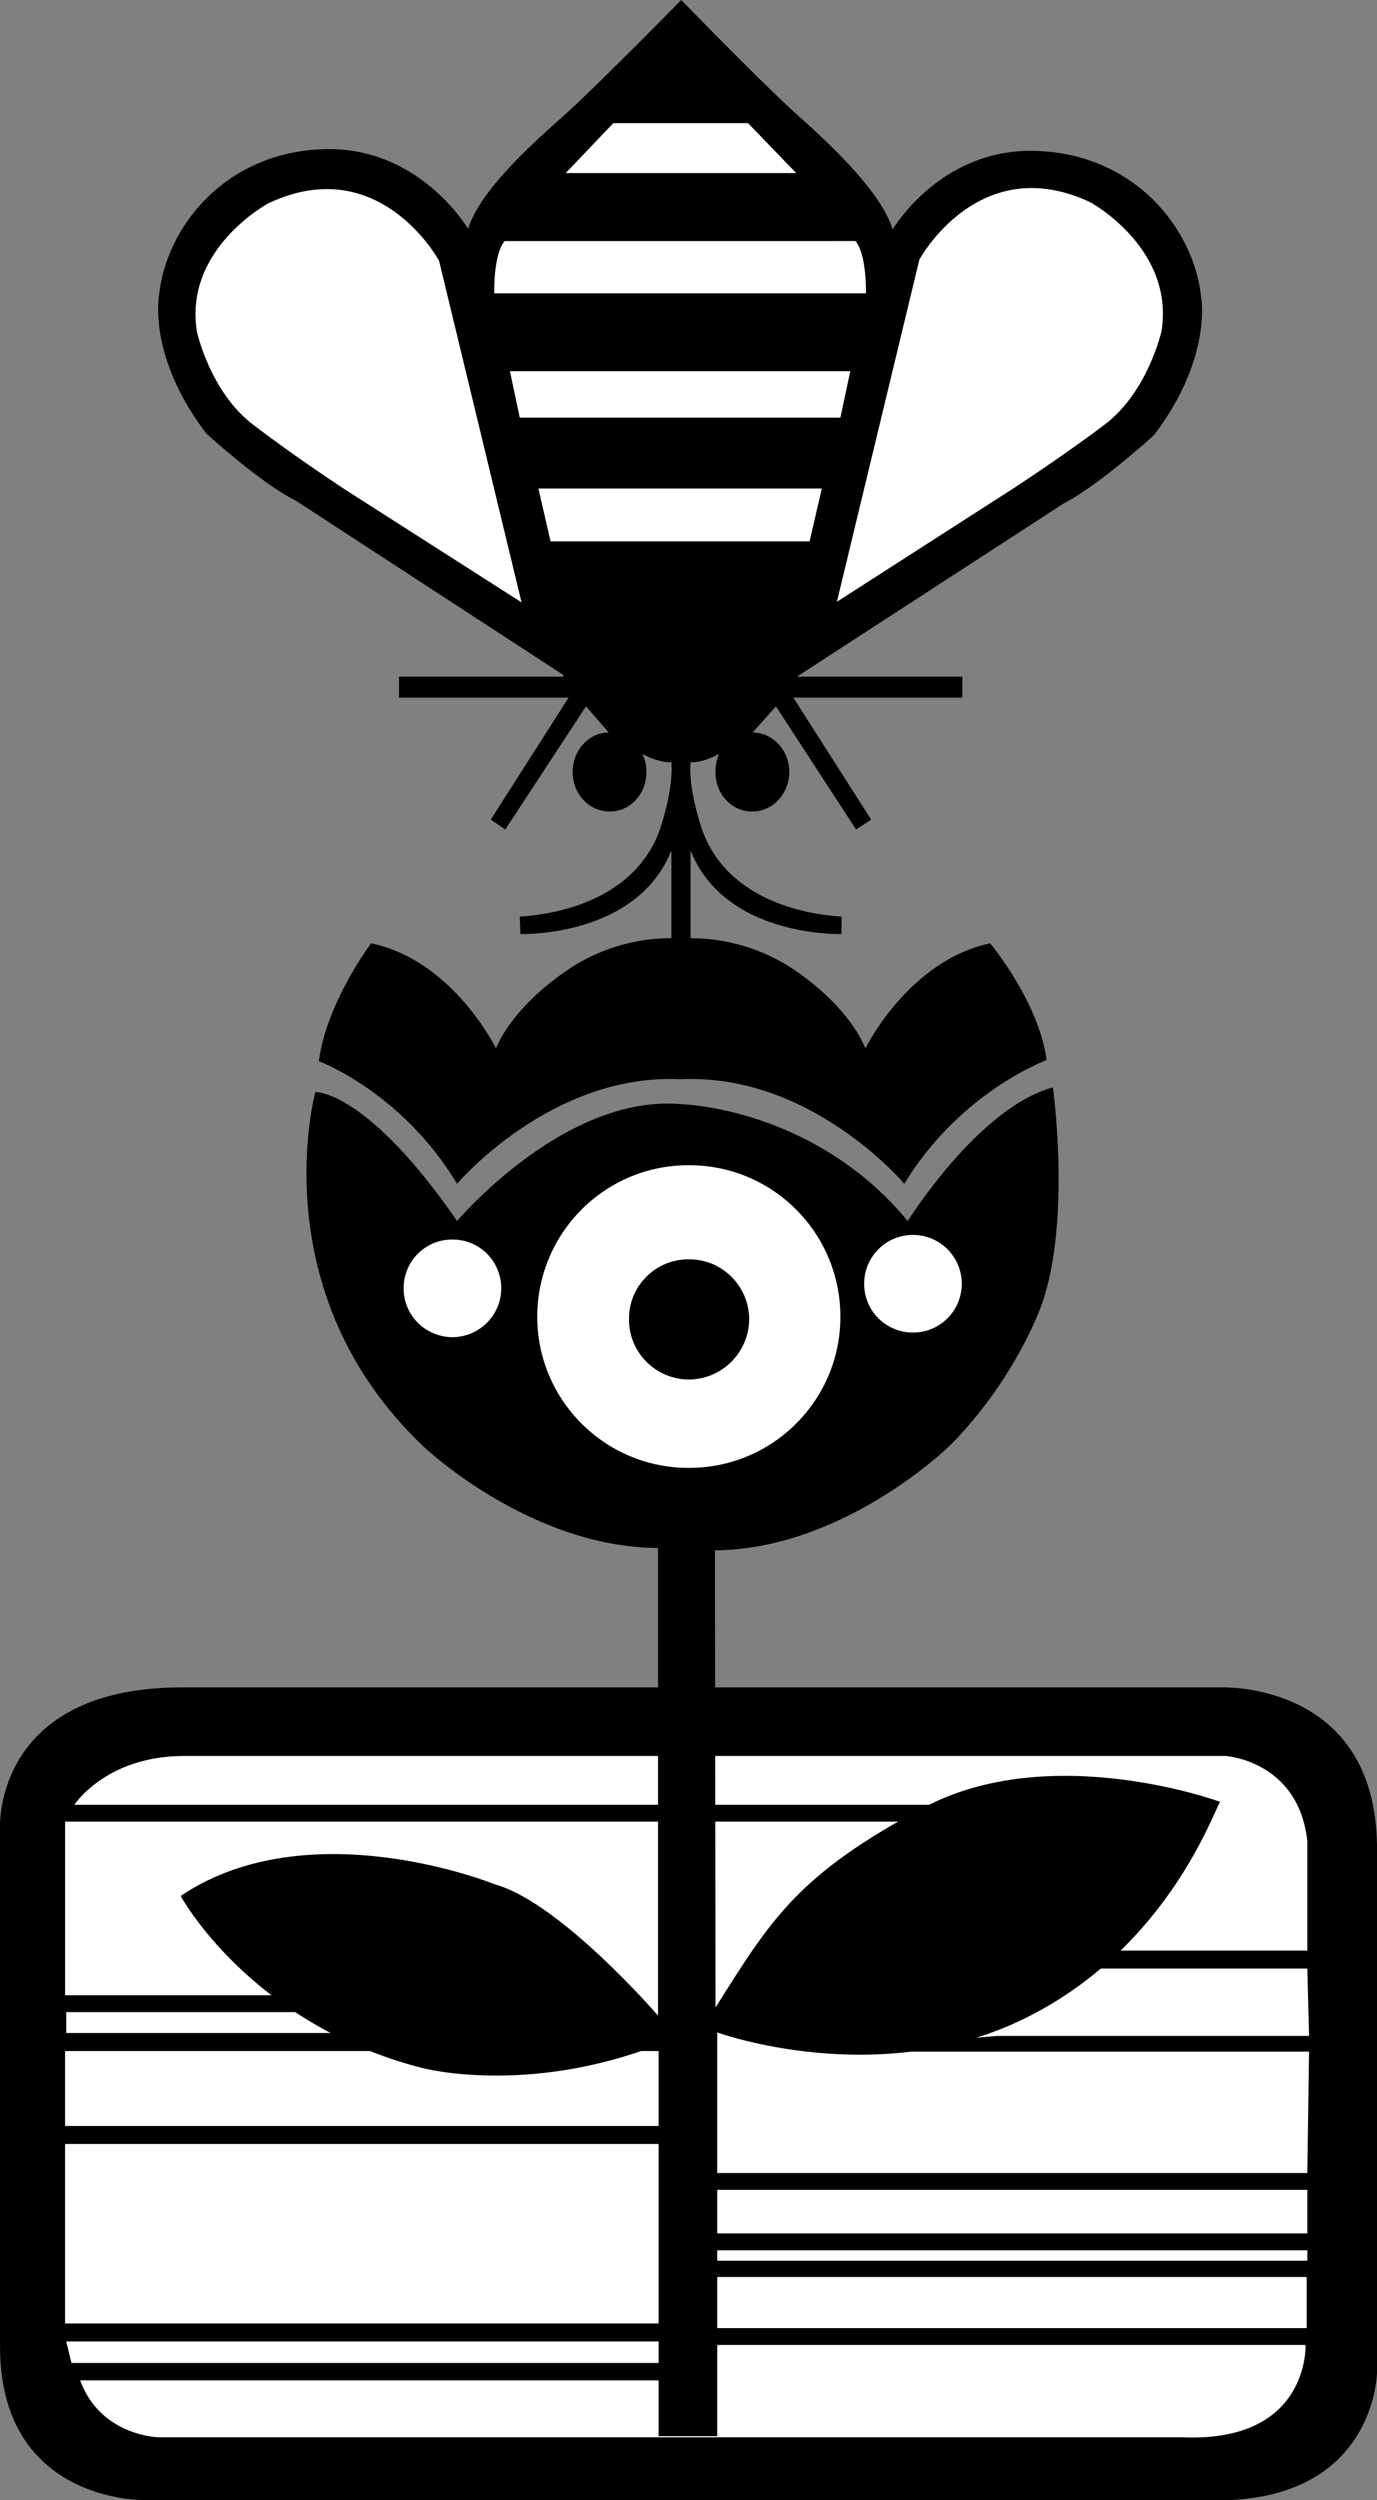 <svg xmlns="http://www.w3.org/2000/svg" width="237.105" height="430.403"><rect width="100%" height="100%" fill="#808080" stroke="none"/><path d="M31.105 290.5h179.301s26.398-1.02 26.7 27.3v90.602s-.15 20.77-25.2 22h-187.2s-24.726.45-24.702-26.5V314.5s-1.024-23.898 31.101-24"/><path fill="#fff" d="M31.707 302.3h179.297s12.53.755 14.101 14.602v18.899h-32.699l-3.602 3.101h36.301l.301 11.598h-53.7l-31.702 2.703h85.402l-.3 20.899h-101.9V377h101.9v7.5h-101.9v2.902h101.9v1.801h-101.9V392h101.798v8.8h-102v2.903h101.8s.715 16.777-21.097 15.899H27.406s-10.05-.125-13.602-9.801h100.801v-3h-102.3l-.899-3.7h102.8V400h-103v-30.898h103V366h-103v-12.898h103l-.202-3.102H11.406v-3.598h40.098l-2.399-2.902H11.207v-29.898h150.398v-2.899h-148.8s5.464-8.41 18.902-8.402"/><path d="M35.504 74.602c-10.22-13.414-8.098-23.899-8.098-23.899 1.234-11.473 11.145-24.285 27.898-25 16.797-.808 25.301 13.7 25.301 13.7 2.02-6.579 10.864-14.508 16.7-19.7 5.753-5.18 20-19.703 20-19.703s14.12 14.523 19.902 19.703c5.808 5.192 14.5 13.274 16.5 19.797 0 0 8.37-14.3 25.097-13.5 16.825.723 26.735 13.535 28 25 0 0 2.09 10.496-8.097 23.902 0 0-9.332 8.551-15.602 11.801L137.207 116.5h28.5v3.602h-29.102l13.399 21-2.598 1.699-13.8-21.2-4 4.5c3.542.051 6.277 3.087 6.3 6.801-.023 3.79-2.875 6.832-6.402 6.801-3.5.031-6.348-3.012-6.297-6.8-.051-1.079.203-2.13.597-3.102 0 0-2.804 1.597-4.898 1.402-.422 5.227 2.2 12.2 2.2 12.2 4.718 12.066 18.542 14.066 23.8 14.398v3s-20.039.656-26-14.399v15.2h-3.3v-15.2c-5.989 15.055-26 14.399-26 14.399l-.102-3c5.332-.332 19.156-2.332 23.902-14.399 0 0 2.598-6.972 2.2-12.199-2.118.195-5-1.402-5-1.402a6.74 6.74 0 0 1 .698 3.101c.024 3.79-2.824 6.832-6.3 6.801-3.551.031-6.399-3.012-6.399-6.8 0-3.715 2.735-6.75 6.2-6.801l-3.899-4.5L87.004 142.8l-2.5-1.7 13.402-21h-29.2v-3.6h28.298v-.297L51.105 86.301c-6.3-3.153-15.601-11.7-15.601-11.7"/><path fill="#fff" d="m174.304 84.203-30.199 19.399 14.2-58.899s10.18-18.894 29.402-9.902c0 0 14.554 7.86 12.297 22.199 0 0-2.317 10.441-9.797 16.102-7.465 5.625-15.903 11.101-15.903 11.101m-114.699.199 30.2 19.301-14.2-58.8S65.395 25.96 46.207 35c0 0-14.594 7.813-12.301 22.102 0 0 2.285 10.492 9.8 16.101 7.427 5.676 15.9 11.2 15.9 11.2m27.3-42.903c-1.992 2.305-1.8 9-1.8 9h64s.163-6.695-1.802-9H86.906m50.199-11.7-8.3-8.597h-23.2l-8.199 8.598h39.7m7.601 42.101 1.699-8H87.804l1.7 8h55.203M94.804 93.203l-2.097-9.101h48.797l-2.098 9.101H94.804"/><path d="M163.304 249.102s-18.078 17.62-40.199 17.8l.102 78.7c9.437-14.946 14.012-22.875 36-34.5 21.933-11.555 50.898-.899 50.898-.899-.906.934-8.836 25.332-34.101 37.5-25.16 12.133-52.5 2.2-52.5 2.2v69.5h-10.098V352c-22.8 8.852-40.8 4-40.8 4-29.63-7.652-41.5-29.598-41.5-29.598 22.238-14.96 54.1-2 54.1-2C96.505 327.532 113.305 347 113.305 347v-80.5c-22.14-.121-40.3-17.398-40.3-17.398-28.2-26.645-18.7-61.102-18.7-61.102s8.801-.387 24.403 22.203c0 0 18.558-21.98 38.699-20.101 0 0 22.711.558 38.898 20.101 0 0 12.18-19.543 25-23 0 0 3.438 24.887-2.597 39.098-5.953 14.074-15.403 22.8-15.403 22.8"/><path d="M117.207 161.602s-10.028-1.211-19.801 5.601c-9.75 6.758-12 13.297-12 13.297s-7.355-15.152-21.5-18.098c0 0-7.738 10.266-9 20.301 0 0 14.223 5.215 23.8 21.098 0 0 16.118-19.086 38.5-18 22.454-1.086 38.5 18 38.5 18 9.65-15.883 24.5-21.301 24.5-21.301-1.277-9.988-9.702-20.098-9.702-20.098-14.07 2.946-21.5 18.098-21.5 18.098s-2.176-6.54-11.899-13.297c-9.797-6.812-19.898-5.601-19.898-5.601"/><path fill="#fff" d="M118.605 252.703c14.422.043 26.106-11.64 26.102-26 .004-14.465-11.68-26.148-26.102-26.101-14.402-.047-26.086 11.636-26.101 26.101.015 14.36 11.699 26.043 26.101 26"/><path d="M118.605 237.5c5.727-.04 10.364-4.672 10.399-10.398-.036-5.711-4.672-10.344-10.399-10.301-5.707-.043-10.344 4.59-10.3 10.3-.044 5.727 4.593 10.36 10.3 10.399"/><path fill="#fff" d="M157.207 229.402c4.637.02 8.402-3.746 8.398-8.402a8.394 8.394 0 0 0-8.398-8.398c-4.656-.004-8.418 3.761-8.403 8.398a8.36 8.36 0 0 0 8.403 8.402m-79.301.801c4.637-.02 8.402-3.785 8.398-8.402.004-4.676-3.761-8.442-8.398-8.399-4.652-.043-8.418 3.723-8.402 8.399-.016 4.617 3.75 8.383 8.402 8.402"/></svg>

